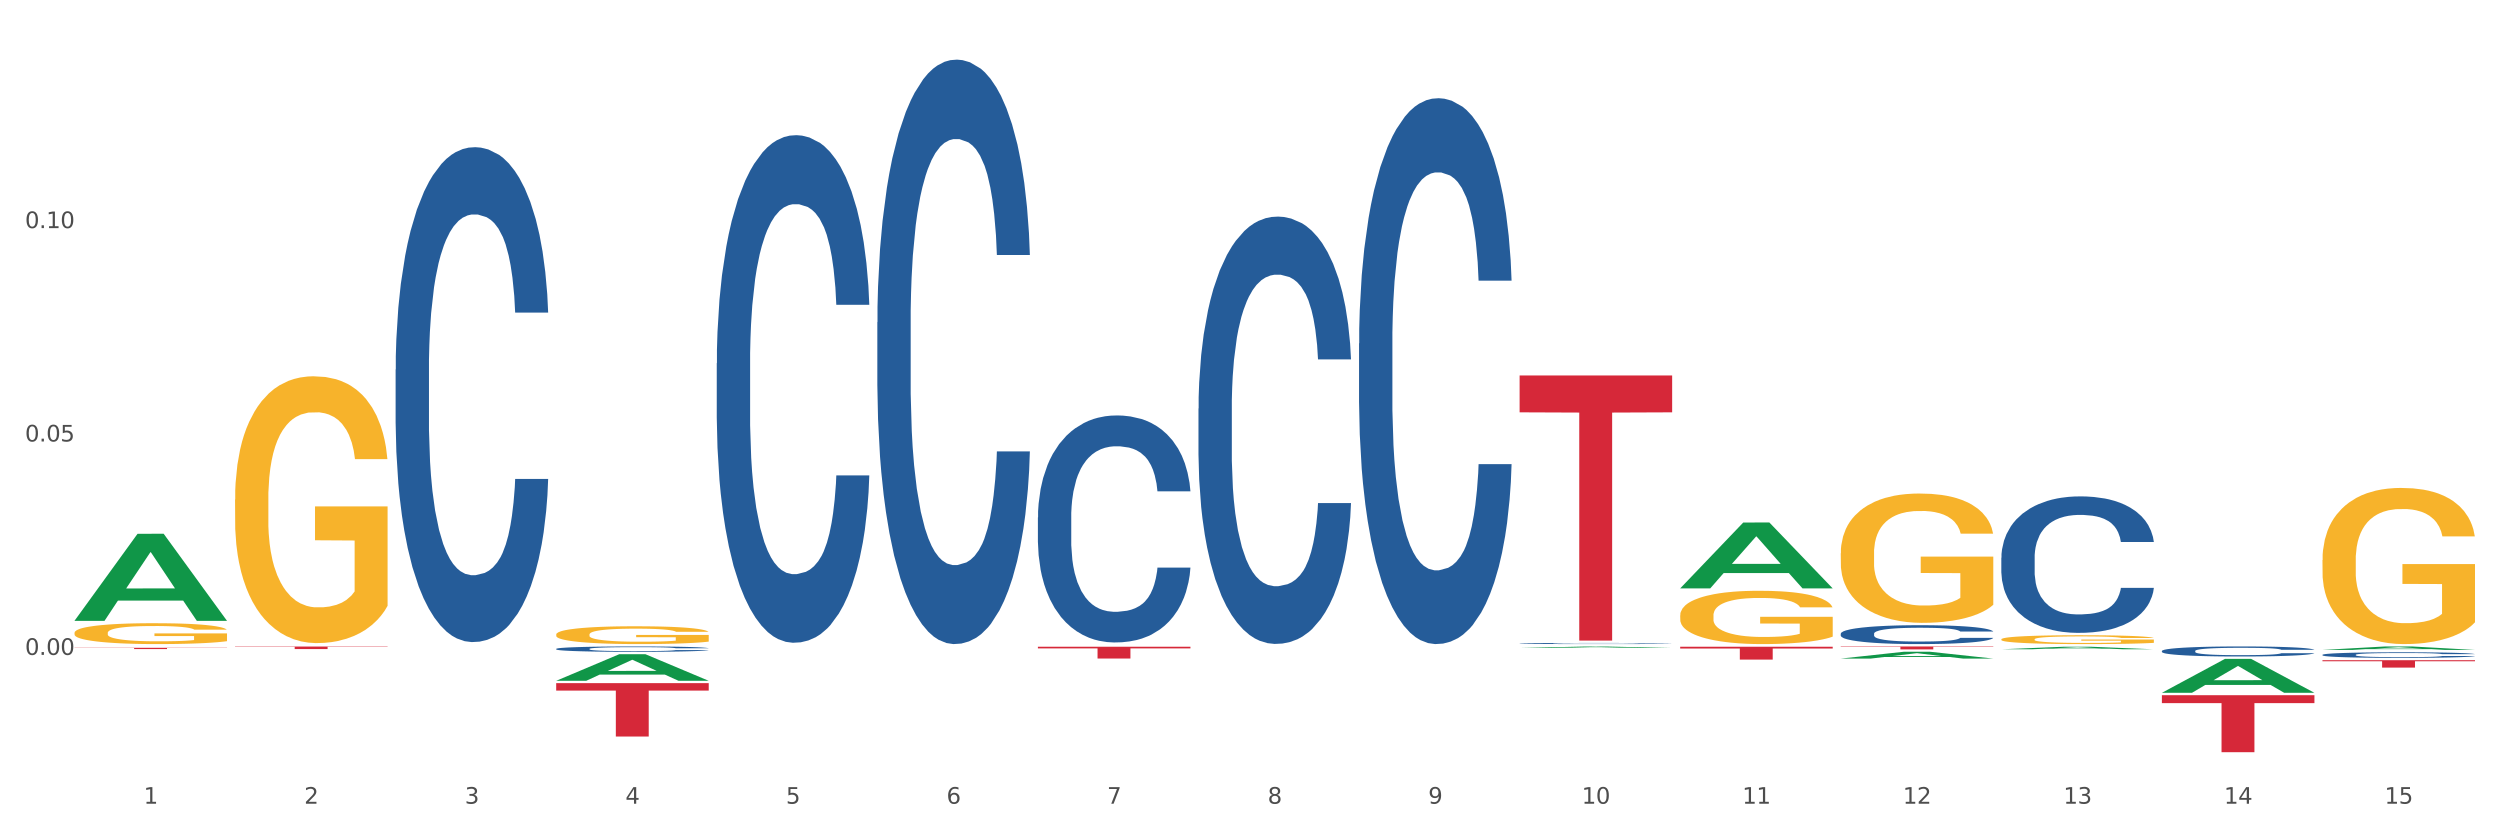 <?xml version="1.0" encoding="utf-8" standalone="no"?>
<!DOCTYPE svg PUBLIC "-//W3C//DTD SVG 1.1//EN"
  "http://www.w3.org/Graphics/SVG/1.1/DTD/svg11.dtd">
<svg xmlns:xlink="http://www.w3.org/1999/xlink" width="1080pt" height="360pt" viewBox="0 0 1080 360" xmlns="http://www.w3.org/2000/svg" version="1.1">
 <rect x="0" y="0" width="1080" height="360" fill="#333333" stroke="none"/>
 <defs>
  <style type="text/css">*{stroke-linejoin: round; stroke-linecap: butt}</style>
 </defs>
 <g id="figure_1">
  <g id="patch_1">
   <path d="M 0 360 
L 1080 360 
L 1080 0 
L 0 0 
z
" style="fill: #ffffff; stroke: #ffffff; stroke-linejoin: miter"/>
  </g>
  <g id="axes_1">
   <g id="matplotlib.axis_1">
    <g id="xtick_1">
     <g id="text_1">
      <!-- 1 -->
      <g style="fill: #4d4d4d" transform="translate(62.07 347.204) scale(0.096 -0.096)">
       <defs>
        <path id="DejaVuSans-31" d="M 794 531 
L 1825 531 
L 1825 4091 
L 703 3866 
L 703 4441 
L 1819 4666 
L 2450 4666 
L 2450 531 
L 3481 531 
L 3481 0 
L 794 0 
L 794 531 
z
" transform="scale(0.016)"/>
       </defs>
       <use xlink:href="#DejaVuSans-31"/>
      </g>
     </g>
    </g>
    <g id="xtick_2">
     <g id="text_2">
      <!-- 2 -->
      <g style="fill: #4d4d4d" transform="translate(131.436 347.204) scale(0.096 -0.096)">
       <defs>
        <path id="DejaVuSans-32" d="M 1228 531 
L 3431 531 
L 3431 0 
L 469 0 
L 469 531 
Q 828 903 1448 1529 
Q 2069 2156 2228 2338 
Q 2531 2678 2651 2914 
Q 2772 3150 2772 3378 
Q 2772 3750 2511 3984 
Q 2250 4219 1831 4219 
Q 1534 4219 1204 4116 
Q 875 4013 500 3803 
L 500 4441 
Q 881 4594 1212 4672 
Q 1544 4750 1819 4750 
Q 2544 4750 2975 4387 
Q 3406 4025 3406 3419 
Q 3406 3131 3298 2873 
Q 3191 2616 2906 2266 
Q 2828 2175 2409 1742 
Q 1991 1309 1228 531 
z
" transform="scale(0.016)"/>
       </defs>
       <use xlink:href="#DejaVuSans-32"/>
      </g>
     </g>
    </g>
    <g id="xtick_3">
     <g id="text_3">
      <!-- 3 -->
      <g style="fill: #4d4d4d" transform="translate(200.802 347.204) scale(0.096 -0.096)">
       <defs>
        <path id="DejaVuSans-33" d="M 2597 2516 
Q 3050 2419 3304 2112 
Q 3559 1806 3559 1356 
Q 3559 666 3084 287 
Q 2609 -91 1734 -91 
Q 1441 -91 1130 -33 
Q 819 25 488 141 
L 488 750 
Q 750 597 1062 519 
Q 1375 441 1716 441 
Q 2309 441 2620 675 
Q 2931 909 2931 1356 
Q 2931 1769 2642 2001 
Q 2353 2234 1838 2234 
L 1294 2234 
L 1294 2753 
L 1863 2753 
Q 2328 2753 2575 2939 
Q 2822 3125 2822 3475 
Q 2822 3834 2567 4026 
Q 2313 4219 1838 4219 
Q 1578 4219 1281 4162 
Q 984 4106 628 3988 
L 628 4550 
Q 988 4650 1302 4700 
Q 1616 4750 1894 4750 
Q 2613 4750 3031 4423 
Q 3450 4097 3450 3541 
Q 3450 3153 3228 2886 
Q 3006 2619 2597 2516 
z
" transform="scale(0.016)"/>
       </defs>
       <use xlink:href="#DejaVuSans-33"/>
      </g>
     </g>
    </g>
    <g id="xtick_4">
     <g id="text_4">
      <!-- 4 -->
      <g style="fill: #4d4d4d" transform="translate(270.169 347.204) scale(0.096 -0.096)">
       <defs>
        <path id="DejaVuSans-34" d="M 2419 4116 
L 825 1625 
L 2419 1625 
L 2419 4116 
z
M 2253 4666 
L 3047 4666 
L 3047 1625 
L 3713 1625 
L 3713 1100 
L 3047 1100 
L 3047 0 
L 2419 0 
L 2419 1100 
L 313 1100 
L 313 1709 
L 2253 4666 
z
" transform="scale(0.016)"/>
       </defs>
       <use xlink:href="#DejaVuSans-34"/>
      </g>
     </g>
    </g>
    <g id="xtick_5">
     <g id="text_5">
      <!-- 5 -->
      <g style="fill: #4d4d4d" transform="translate(339.535 347.204) scale(0.096 -0.096)">
       <defs>
        <path id="DejaVuSans-35" d="M 691 4666 
L 3169 4666 
L 3169 4134 
L 1269 4134 
L 1269 2991 
Q 1406 3038 1543 3061 
Q 1681 3084 1819 3084 
Q 2600 3084 3056 2656 
Q 3513 2228 3513 1497 
Q 3513 744 3044 326 
Q 2575 -91 1722 -91 
Q 1428 -91 1123 -41 
Q 819 9 494 109 
L 494 744 
Q 775 591 1075 516 
Q 1375 441 1709 441 
Q 2250 441 2565 725 
Q 2881 1009 2881 1497 
Q 2881 1984 2565 2268 
Q 2250 2553 1709 2553 
Q 1456 2553 1204 2497 
Q 953 2441 691 2322 
L 691 4666 
z
" transform="scale(0.016)"/>
       </defs>
       <use xlink:href="#DejaVuSans-35"/>
      </g>
     </g>
    </g>
    <g id="xtick_6">
     <g id="text_6">
      <!-- 6 -->
      <g style="fill: #4d4d4d" transform="translate(408.901 347.204) scale(0.096 -0.096)">
       <defs>
        <path id="DejaVuSans-36" d="M 2113 2584 
Q 1688 2584 1439 2293 
Q 1191 2003 1191 1497 
Q 1191 994 1439 701 
Q 1688 409 2113 409 
Q 2538 409 2786 701 
Q 3034 994 3034 1497 
Q 3034 2003 2786 2293 
Q 2538 2584 2113 2584 
z
M 3366 4563 
L 3366 3988 
Q 3128 4100 2886 4159 
Q 2644 4219 2406 4219 
Q 1781 4219 1451 3797 
Q 1122 3375 1075 2522 
Q 1259 2794 1537 2939 
Q 1816 3084 2150 3084 
Q 2853 3084 3261 2657 
Q 3669 2231 3669 1497 
Q 3669 778 3244 343 
Q 2819 -91 2113 -91 
Q 1303 -91 875 529 
Q 447 1150 447 2328 
Q 447 3434 972 4092 
Q 1497 4750 2381 4750 
Q 2619 4750 2861 4703 
Q 3103 4656 3366 4563 
z
" transform="scale(0.016)"/>
       </defs>
       <use xlink:href="#DejaVuSans-36"/>
      </g>
     </g>
    </g>
    <g id="xtick_7">
     <g id="text_7">
      <!-- 7 -->
      <g style="fill: #4d4d4d" transform="translate(478.267 347.204) scale(0.096 -0.096)">
       <defs>
        <path id="DejaVuSans-37" d="M 525 4666 
L 3525 4666 
L 3525 4397 
L 1831 0 
L 1172 0 
L 2766 4134 
L 525 4134 
L 525 4666 
z
" transform="scale(0.016)"/>
       </defs>
       <use xlink:href="#DejaVuSans-37"/>
      </g>
     </g>
    </g>
    <g id="xtick_8">
     <g id="text_8">
      <!-- 8 -->
      <g style="fill: #4d4d4d" transform="translate(547.634 347.204) scale(0.096 -0.096)">
       <defs>
        <path id="DejaVuSans-38" d="M 2034 2216 
Q 1584 2216 1326 1975 
Q 1069 1734 1069 1313 
Q 1069 891 1326 650 
Q 1584 409 2034 409 
Q 2484 409 2743 651 
Q 3003 894 3003 1313 
Q 3003 1734 2745 1975 
Q 2488 2216 2034 2216 
z
M 1403 2484 
Q 997 2584 770 2862 
Q 544 3141 544 3541 
Q 544 4100 942 4425 
Q 1341 4750 2034 4750 
Q 2731 4750 3128 4425 
Q 3525 4100 3525 3541 
Q 3525 3141 3298 2862 
Q 3072 2584 2669 2484 
Q 3125 2378 3379 2068 
Q 3634 1759 3634 1313 
Q 3634 634 3220 271 
Q 2806 -91 2034 -91 
Q 1263 -91 848 271 
Q 434 634 434 1313 
Q 434 1759 690 2068 
Q 947 2378 1403 2484 
z
M 1172 3481 
Q 1172 3119 1398 2916 
Q 1625 2713 2034 2713 
Q 2441 2713 2670 2916 
Q 2900 3119 2900 3481 
Q 2900 3844 2670 4047 
Q 2441 4250 2034 4250 
Q 1625 4250 1398 4047 
Q 1172 3844 1172 3481 
z
" transform="scale(0.016)"/>
       </defs>
       <use xlink:href="#DejaVuSans-38"/>
      </g>
     </g>
    </g>
    <g id="xtick_9">
     <g id="text_9">
      <!-- 9 -->
      <g style="fill: #4d4d4d" transform="translate(617 347.204) scale(0.096 -0.096)">
       <defs>
        <path id="DejaVuSans-39" d="M 703 97 
L 703 672 
Q 941 559 1184 500 
Q 1428 441 1663 441 
Q 2288 441 2617 861 
Q 2947 1281 2994 2138 
Q 2813 1869 2534 1725 
Q 2256 1581 1919 1581 
Q 1219 1581 811 2004 
Q 403 2428 403 3163 
Q 403 3881 828 4315 
Q 1253 4750 1959 4750 
Q 2769 4750 3195 4129 
Q 3622 3509 3622 2328 
Q 3622 1225 3098 567 
Q 2575 -91 1691 -91 
Q 1453 -91 1209 -44 
Q 966 3 703 97 
z
M 1959 2075 
Q 2384 2075 2632 2365 
Q 2881 2656 2881 3163 
Q 2881 3666 2632 3958 
Q 2384 4250 1959 4250 
Q 1534 4250 1286 3958 
Q 1038 3666 1038 3163 
Q 1038 2656 1286 2365 
Q 1534 2075 1959 2075 
z
" transform="scale(0.016)"/>
       </defs>
       <use xlink:href="#DejaVuSans-39"/>
      </g>
     </g>
    </g>
    <g id="xtick_10">
     <g id="text_10">
      <!-- 10 -->
      <g style="fill: #4d4d4d" transform="translate(683.312 347.204) scale(0.096 -0.096)">
       <defs>
        <path id="DejaVuSans-30" d="M 2034 4250 
Q 1547 4250 1301 3770 
Q 1056 3291 1056 2328 
Q 1056 1369 1301 889 
Q 1547 409 2034 409 
Q 2525 409 2770 889 
Q 3016 1369 3016 2328 
Q 3016 3291 2770 3770 
Q 2525 4250 2034 4250 
z
M 2034 4750 
Q 2819 4750 3233 4129 
Q 3647 3509 3647 2328 
Q 3647 1150 3233 529 
Q 2819 -91 2034 -91 
Q 1250 -91 836 529 
Q 422 1150 422 2328 
Q 422 3509 836 4129 
Q 1250 4750 2034 4750 
z
" transform="scale(0.016)"/>
       </defs>
       <use xlink:href="#DejaVuSans-31"/>
       <use xlink:href="#DejaVuSans-30" transform="translate(63.623 0)"/>
      </g>
     </g>
    </g>
    <g id="xtick_11">
     <g id="text_11">
      <!-- 11 -->
      <g style="fill: #4d4d4d" transform="translate(752.678 347.204) scale(0.096 -0.096)">
       <use xlink:href="#DejaVuSans-31"/>
       <use xlink:href="#DejaVuSans-31" transform="translate(63.623 0)"/>
      </g>
     </g>
    </g>
    <g id="xtick_12">
     <g id="text_12">
      <!-- 12 -->
      <g style="fill: #4d4d4d" transform="translate(822.044 347.204) scale(0.096 -0.096)">
       <use xlink:href="#DejaVuSans-31"/>
       <use xlink:href="#DejaVuSans-32" transform="translate(63.623 0)"/>
      </g>
     </g>
    </g>
    <g id="xtick_13">
     <g id="text_13">
      <!-- 13 -->
      <g style="fill: #4d4d4d" transform="translate(891.411 347.204) scale(0.096 -0.096)">
       <use xlink:href="#DejaVuSans-31"/>
       <use xlink:href="#DejaVuSans-33" transform="translate(63.623 0)"/>
      </g>
     </g>
    </g>
    <g id="xtick_14">
     <g id="text_14">
      <!-- 14 -->
      <g style="fill: #4d4d4d" transform="translate(960.777 347.204) scale(0.096 -0.096)">
       <use xlink:href="#DejaVuSans-31"/>
       <use xlink:href="#DejaVuSans-34" transform="translate(63.623 0)"/>
      </g>
     </g>
    </g>
    <g id="xtick_15">
     <g id="text_15">
      <!-- 15 -->
      <g style="fill: #4d4d4d" transform="translate(1030.143 347.204) scale(0.096 -0.096)">
       <use xlink:href="#DejaVuSans-31"/>
       <use xlink:href="#DejaVuSans-35" transform="translate(63.623 0)"/>
      </g>
     </g>
    </g>
    <g id="xtick_16"/>
    <g id="xtick_17"/>
    <g id="xtick_18"/>
    <g id="xtick_19"/>
    <g id="xtick_20"/>
    <g id="xtick_21"/>
    <g id="xtick_22"/>
    <g id="xtick_23"/>
    <g id="xtick_24"/>
    <g id="xtick_25"/>
    <g id="xtick_26"/>
    <g id="xtick_27"/>
    <g id="xtick_28"/>
    <g id="xtick_29"/>
   </g>
   <g id="matplotlib.axis_2">
    <g id="ytick_1">
     <g id="text_16">
      <!-- 0.00 -->
      <g style="fill: #4d4d4d" transform="translate(10.8 282.909) scale(0.096 -0.096)">
       <defs>
        <path id="DejaVuSans-2e" d="M 684 794 
L 1344 794 
L 1344 0 
L 684 0 
L 684 794 
z
" transform="scale(0.016)"/>
       </defs>
       <use xlink:href="#DejaVuSans-30"/>
       <use xlink:href="#DejaVuSans-2e" transform="translate(63.623 0)"/>
       <use xlink:href="#DejaVuSans-30" transform="translate(95.41 0)"/>
       <use xlink:href="#DejaVuSans-30" transform="translate(159.033 0)"/>
      </g>
     </g>
    </g>
    <g id="ytick_2">
     <g id="text_17">
      <!-- 0.05 -->
      <g style="fill: #4d4d4d" transform="translate(10.8 190.725) scale(0.096 -0.096)">
       <use xlink:href="#DejaVuSans-30"/>
       <use xlink:href="#DejaVuSans-2e" transform="translate(63.623 0)"/>
       <use xlink:href="#DejaVuSans-30" transform="translate(95.41 0)"/>
       <use xlink:href="#DejaVuSans-35" transform="translate(159.033 0)"/>
      </g>
     </g>
    </g>
    <g id="ytick_3">
     <g id="text_18">
      <!-- 0.10 -->
      <g style="fill: #4d4d4d" transform="translate(10.8 98.541) scale(0.096 -0.096)">
       <use xlink:href="#DejaVuSans-30"/>
       <use xlink:href="#DejaVuSans-2e" transform="translate(63.623 0)"/>
       <use xlink:href="#DejaVuSans-31" transform="translate(95.41 0)"/>
       <use xlink:href="#DejaVuSans-30" transform="translate(159.033 0)"/>
      </g>
     </g>
    </g>
    <g id="ytick_4"/>
    <g id="ytick_5"/>
    <g id="ytick_6"/>
    <g id="ytick_7"/>
   </g>
   <g id="PolyCollection_1">
    <path d="M 32.175 268.14 
L 32.243 268.105 
L 59.417 230.606 
L 70.695 230.571 
L 98.073 268.211 
L 85.029 268.211 
L 79.119 259.446 
L 51.061 259.446 
L 50.857 259.587 
L 45.151 268.211 
L 32.175 268.211 
L 32.175 268.14 
L 54.594 254.215 
L 75.586 254.18 
L 65.192 238.594 
L 65.056 238.523 
L 64.92 238.629 
L 54.526 254.18 
L 54.594 254.215 
L 32.175 268.14 
z
" clip-path="url(#p4f7248f557)" style="fill: #109648"/>
    <path d="M 795.203 279.262 
L 861.101 279.262 
L 861.101 279.44 
L 835.179 279.441 
L 835.179 280.539 
L 820.969 280.539 
L 820.969 279.441 
L 795.203 279.44 
L 795.203 279.263 
L 795.203 279.262 
z
" clip-path="url(#p4f7248f557)" style="fill: #d62839"/>
    <path d="M 725.837 279.384 
L 791.735 279.384 
L 791.735 280.156 
L 765.813 280.161 
L 765.813 284.937 
L 751.603 284.937 
L 751.603 280.161 
L 725.837 280.156 
L 725.837 279.389 
L 725.837 279.384 
z
" clip-path="url(#p4f7248f557)" style="fill: #d62839"/>
    <path d="M 656.471 162.208 
L 722.369 162.208 
L 722.369 178.125 
L 696.447 178.232 
L 696.447 276.742 
L 682.237 276.742 
L 682.237 178.232 
L 656.471 178.125 
L 656.471 162.316 
L 656.471 162.208 
z
" clip-path="url(#p4f7248f557)" style="fill: #d62839"/>
    <path d="M 448.372 279.39 
L 514.27 279.39 
L 514.27 280.098 
L 488.348 280.103 
L 488.348 284.482 
L 474.138 284.482 
L 474.138 280.103 
L 448.372 280.098 
L 448.372 279.395 
L 448.372 279.39 
z
" clip-path="url(#p4f7248f557)" style="fill: #d62839"/>
    <path d="M 240.274 295.125 
L 306.172 295.125 
L 306.172 298.329 
L 280.25 298.351 
L 280.25 318.181 
L 266.039 318.181 
L 266.039 298.351 
L 240.274 298.329 
L 240.274 295.147 
L 240.274 295.125 
z
" clip-path="url(#p4f7248f557)" style="fill: #d62839"/>
    <path d="M 101.541 279.298 
L 167.439 279.298 
L 167.439 279.452 
L 141.517 279.453 
L 141.517 280.406 
L 127.307 280.406 
L 127.307 279.453 
L 101.541 279.452 
L 101.541 279.299 
L 101.541 279.298 
z
" clip-path="url(#p4f7248f557)" style="fill: #d62839"/>
    <path d="M 32.175 279.85 
L 98.073 279.85 
L 98.073 279.927 
L 72.151 279.927 
L 72.151 280.403 
L 57.941 280.403 
L 57.941 279.927 
L 32.175 279.927 
L 32.175 279.85 
L 32.175 279.85 
z
" clip-path="url(#p4f7248f557)" style="fill: #d62839"/>
    <path d="M 170.907 159.645 
L 170.985 159.45 
L 170.985 153.983 
L 171.219 146.563 
L 172.076 132.895 
L 173.166 122.547 
L 175.036 110.441 
L 176.048 105.365 
L 177.373 99.702 
L 180.099 90.525 
L 183.215 82.715 
L 185.396 78.419 
L 187.031 75.686 
L 190.692 70.804 
L 192.796 68.657 
L 194.977 66.899 
L 196.846 65.728 
L 199.962 64.361 
L 202.454 63.775 
L 205.336 63.58 
L 207.751 63.775 
L 210.945 64.556 
L 215.618 66.899 
L 217.41 68.266 
L 219.825 70.609 
L 222.317 73.733 
L 224.342 76.857 
L 226.679 81.348 
L 229.094 87.206 
L 231.431 94.626 
L 233.066 101.459 
L 234.391 108.684 
L 235.559 117.47 
L 236.416 127.038 
L 236.805 135.043 
L 222.551 135.043 
L 222.161 127.819 
L 221.382 120.009 
L 220.604 114.737 
L 219.747 110.441 
L 218.422 105.56 
L 217.254 102.436 
L 215.307 98.726 
L 213.515 96.383 
L 212.035 95.016 
L 210.244 93.844 
L 206.427 92.673 
L 203.701 92.673 
L 201.987 93.063 
L 199.884 94.04 
L 198.092 95.407 
L 195.989 97.75 
L 194.353 100.288 
L 192.718 103.607 
L 191.783 105.95 
L 190.381 110.246 
L 189.446 113.76 
L 188.2 119.813 
L 187.499 124.109 
L 186.252 135.239 
L 185.707 143.439 
L 185.474 149.102 
L 185.318 155.35 
L 185.318 185.81 
L 185.785 199.477 
L 186.175 205.335 
L 186.798 211.974 
L 187.966 220.565 
L 189.68 228.961 
L 191.471 235.014 
L 192.951 238.724 
L 194.353 241.457 
L 195.755 243.605 
L 197.469 245.558 
L 198.871 246.729 
L 200.974 247.901 
L 203.467 248.486 
L 205.414 248.486 
L 209.387 247.51 
L 211.178 246.534 
L 212.892 245.167 
L 214.761 243.019 
L 216.241 240.676 
L 217.098 238.919 
L 218.5 235.209 
L 219.591 231.304 
L 220.526 226.813 
L 221.149 222.908 
L 221.85 217.05 
L 222.395 210.412 
L 222.551 206.897 
L 236.805 206.897 
L 236.494 213.926 
L 235.949 220.76 
L 234.858 229.937 
L 234.001 235.209 
L 232.677 241.652 
L 231.275 247.12 
L 229.328 253.172 
L 227.536 257.663 
L 225.667 261.568 
L 223.641 265.083 
L 219.98 269.964 
L 218.656 271.331 
L 215.852 273.674 
L 213.671 275.041 
L 210.477 276.408 
L 207.206 277.189 
L 203.779 277.384 
L 200.741 276.994 
L 197.391 275.822 
L 195.288 274.65 
L 192.951 272.893 
L 190.225 270.16 
L 187.655 266.84 
L 185.24 262.935 
L 182.981 258.444 
L 180.878 253.368 
L 178.152 244.972 
L 176.126 236.771 
L 174.646 229.156 
L 173.634 222.713 
L 172.621 214.512 
L 172.076 208.85 
L 171.219 195.182 
L 170.907 182.49 
L 170.907 159.645 
z
" clip-path="url(#p4f7248f557)" style="fill: #255c99"/>
    <path d="M 240.274 280.308 
L 240.352 280.306 
L 240.352 280.247 
L 240.585 280.166 
L 241.442 280.017 
L 242.533 279.904 
L 244.402 279.772 
L 245.415 279.717 
L 246.739 279.656 
L 249.465 279.556 
L 252.581 279.471 
L 254.762 279.424 
L 256.398 279.394 
L 260.059 279.341 
L 262.162 279.317 
L 264.343 279.298 
L 266.212 279.286 
L 269.328 279.271 
L 271.821 279.264 
L 274.703 279.262 
L 277.117 279.264 
L 280.311 279.273 
L 284.985 279.298 
L 286.776 279.313 
L 289.191 279.339 
L 291.683 279.373 
L 293.709 279.407 
L 296.045 279.456 
L 298.46 279.519 
L 300.797 279.6 
L 302.433 279.675 
L 303.757 279.753 
L 304.925 279.849 
L 305.782 279.953 
L 306.172 280.04 
L 291.917 280.04 
L 291.528 279.962 
L 290.749 279.877 
L 289.97 279.819 
L 289.113 279.772 
L 287.789 279.719 
L 286.62 279.685 
L 284.673 279.645 
L 282.881 279.619 
L 281.401 279.604 
L 279.61 279.592 
L 275.793 279.579 
L 273.067 279.579 
L 271.353 279.583 
L 269.25 279.594 
L 267.458 279.609 
L 265.355 279.634 
L 263.72 279.662 
L 262.084 279.698 
L 261.149 279.724 
L 259.747 279.77 
L 258.812 279.809 
L 257.566 279.875 
L 256.865 279.921 
L 255.619 280.043 
L 255.073 280.132 
L 254.84 280.194 
L 254.684 280.262 
L 254.684 280.593 
L 255.151 280.742 
L 255.541 280.806 
L 256.164 280.878 
L 257.332 280.972 
L 259.046 281.063 
L 260.838 281.129 
L 262.318 281.17 
L 263.72 281.199 
L 265.122 281.223 
L 266.835 281.244 
L 268.237 281.257 
L 270.341 281.269 
L 272.833 281.276 
L 274.78 281.276 
L 278.753 281.265 
L 280.545 281.255 
L 282.258 281.24 
L 284.128 281.216 
L 285.608 281.191 
L 286.465 281.172 
L 287.867 281.131 
L 288.957 281.089 
L 289.892 281.04 
L 290.515 280.997 
L 291.216 280.934 
L 291.761 280.861 
L 291.917 280.823 
L 306.172 280.823 
L 305.86 280.899 
L 305.315 280.974 
L 304.224 281.074 
L 303.367 281.131 
L 302.043 281.201 
L 300.641 281.261 
L 298.694 281.327 
L 296.902 281.376 
L 295.033 281.418 
L 293.008 281.457 
L 289.347 281.51 
L 288.022 281.525 
L 285.218 281.55 
L 283.037 281.565 
L 279.844 281.58 
L 276.572 281.588 
L 273.145 281.591 
L 270.107 281.586 
L 266.757 281.574 
L 264.654 281.561 
L 262.318 281.542 
L 259.591 281.512 
L 257.021 281.476 
L 254.606 281.433 
L 252.347 281.384 
L 250.244 281.329 
L 247.518 281.238 
L 245.493 281.148 
L 244.013 281.065 
L 243 280.995 
L 241.987 280.906 
L 241.442 280.844 
L 240.585 280.695 
L 240.274 280.557 
L 240.274 280.308 
z
" clip-path="url(#p4f7248f557)" style="fill: #255c99"/>
    <path d="M 309.64 156.919 
L 309.718 156.719 
L 309.718 151.112 
L 309.951 143.502 
L 310.808 129.484 
L 311.899 118.87 
L 313.768 106.454 
L 314.781 101.247 
L 316.105 95.44 
L 318.831 86.027 
L 321.947 78.017 
L 324.128 73.611 
L 325.764 70.808 
L 329.425 65.801 
L 331.528 63.598 
L 333.709 61.796 
L 335.578 60.594 
L 338.694 59.192 
L 341.187 58.592 
L 344.069 58.391 
L 346.484 58.592 
L 349.677 59.393 
L 354.351 61.796 
L 356.142 63.198 
L 358.557 65.601 
L 361.05 68.805 
L 363.075 72.009 
L 365.412 76.615 
L 367.826 82.623 
L 370.163 90.233 
L 371.799 97.242 
L 373.123 104.651 
L 374.291 113.663 
L 375.148 123.476 
L 375.538 131.687 
L 361.283 131.687 
L 360.894 124.277 
L 360.115 116.267 
L 359.336 110.86 
L 358.479 106.454 
L 357.155 101.447 
L 355.987 98.243 
L 354.039 94.438 
L 352.248 92.035 
L 350.768 90.633 
L 348.976 89.432 
L 345.159 88.23 
L 342.433 88.23 
L 340.719 88.631 
L 338.616 89.632 
L 336.825 91.034 
L 334.722 93.437 
L 333.086 96.04 
L 331.45 99.445 
L 330.515 101.848 
L 329.113 106.254 
L 328.179 109.858 
L 326.932 116.066 
L 326.231 120.472 
L 324.985 131.887 
L 324.44 140.298 
L 324.206 146.105 
L 324.05 152.514 
L 324.05 183.754 
L 324.518 197.772 
L 324.907 203.78 
L 325.53 210.589 
L 326.699 219.401 
L 328.412 228.012 
L 330.204 234.22 
L 331.684 238.025 
L 333.086 240.828 
L 334.488 243.031 
L 336.202 245.034 
L 337.604 246.235 
L 339.707 247.437 
L 342.199 248.038 
L 344.147 248.038 
L 348.119 247.036 
L 349.911 246.035 
L 351.624 244.633 
L 353.494 242.43 
L 354.974 240.027 
L 355.831 238.225 
L 357.233 234.42 
L 358.323 230.415 
L 359.258 225.809 
L 359.881 221.804 
L 360.582 215.796 
L 361.127 208.987 
L 361.283 205.382 
L 375.538 205.382 
L 375.226 212.592 
L 374.681 219.601 
L 373.59 229.013 
L 372.734 234.42 
L 371.409 241.029 
L 370.007 246.636 
L 368.06 252.844 
L 366.268 257.45 
L 364.399 261.455 
L 362.374 265.06 
L 358.713 270.066 
L 357.389 271.468 
L 354.584 273.871 
L 352.403 275.273 
L 349.21 276.675 
L 345.938 277.476 
L 342.511 277.676 
L 339.473 277.276 
L 336.124 276.074 
L 334.021 274.873 
L 331.684 273.07 
L 328.957 270.267 
L 326.387 266.862 
L 323.972 262.857 
L 321.713 258.251 
L 319.61 253.044 
L 316.884 244.433 
L 314.859 236.022 
L 313.379 228.212 
L 312.366 221.603 
L 311.354 213.192 
L 310.808 207.385 
L 309.951 193.367 
L 309.64 180.35 
L 309.64 156.919 
z
" clip-path="url(#p4f7248f557)" style="fill: #255c99"/>
    <path d="M 379.006 139.206 
L 379.084 138.976 
L 379.084 132.52 
L 379.318 123.757 
L 380.175 107.617 
L 381.265 95.396 
L 383.134 81.099 
L 384.147 75.104 
L 385.471 68.417 
L 388.198 57.58 
L 391.313 48.357 
L 393.494 43.284 
L 395.13 40.056 
L 398.791 34.291 
L 400.894 31.755 
L 403.075 29.679 
L 404.945 28.296 
L 408.06 26.682 
L 410.553 25.99 
L 413.435 25.759 
L 415.85 25.99 
L 419.043 26.912 
L 423.717 29.679 
L 425.509 31.293 
L 427.923 34.06 
L 430.416 37.75 
L 432.441 41.439 
L 434.778 46.743 
L 437.193 53.66 
L 439.529 62.422 
L 441.165 70.493 
L 442.489 79.024 
L 443.658 89.4 
L 444.515 100.699 
L 444.904 110.153 
L 430.65 110.153 
L 430.26 101.621 
L 429.481 92.398 
L 428.702 86.172 
L 427.845 81.099 
L 426.521 75.335 
L 425.353 71.646 
L 423.405 67.264 
L 421.614 64.497 
L 420.134 62.883 
L 418.342 61.5 
L 414.526 60.116 
L 411.799 60.116 
L 410.086 60.578 
L 407.982 61.73 
L 406.191 63.345 
L 404.088 66.112 
L 402.452 69.109 
L 400.816 73.029 
L 399.882 75.796 
L 398.479 80.869 
L 397.545 85.019 
L 396.298 92.167 
L 395.597 97.24 
L 394.351 110.384 
L 393.806 120.068 
L 393.572 126.755 
L 393.416 134.134 
L 393.416 170.105 
L 393.884 186.245 
L 394.273 193.163 
L 394.896 201.003 
L 396.065 211.148 
L 397.778 221.063 
L 399.57 228.212 
L 401.05 232.593 
L 402.452 235.821 
L 403.854 238.357 
L 405.568 240.663 
L 406.97 242.047 
L 409.073 243.43 
L 411.566 244.122 
L 413.513 244.122 
L 417.485 242.969 
L 419.277 241.816 
L 420.991 240.202 
L 422.86 237.665 
L 424.34 234.898 
L 425.197 232.823 
L 426.599 228.442 
L 427.69 223.83 
L 428.624 218.527 
L 429.247 213.915 
L 429.948 206.998 
L 430.494 199.158 
L 430.65 195.008 
L 444.904 195.008 
L 444.592 203.309 
L 444.047 211.379 
L 442.957 222.216 
L 442.1 228.442 
L 440.776 236.051 
L 439.374 242.508 
L 437.426 249.656 
L 435.635 254.959 
L 433.765 259.571 
L 431.74 263.721 
L 428.079 269.486 
L 426.755 271.1 
L 423.951 273.867 
L 421.77 275.481 
L 418.576 277.095 
L 415.304 278.018 
L 411.877 278.248 
L 408.839 277.787 
L 405.49 276.403 
L 403.387 275.02 
L 401.05 272.945 
L 398.324 269.717 
L 395.753 265.797 
L 393.339 261.185 
L 391.08 255.882 
L 388.976 249.886 
L 386.25 239.971 
L 384.225 230.287 
L 382.745 221.294 
L 381.732 213.685 
L 380.72 204 
L 380.175 197.313 
L 379.318 181.173 
L 379.006 166.185 
L 379.006 139.206 
z
" clip-path="url(#p4f7248f557)" style="fill: #255c99"/>
    <path d="M 448.372 223.536 
L 448.45 223.447 
L 448.45 220.939 
L 448.684 217.535 
L 449.541 211.265 
L 450.631 206.518 
L 452.501 200.965 
L 453.513 198.636 
L 454.837 196.039 
L 457.564 191.829 
L 460.679 188.246 
L 462.861 186.276 
L 464.496 185.022 
L 468.157 182.782 
L 470.26 181.797 
L 472.441 180.991 
L 474.311 180.454 
L 477.427 179.827 
L 479.919 179.558 
L 482.801 179.468 
L 485.216 179.558 
L 488.41 179.916 
L 493.083 180.991 
L 494.875 181.618 
L 497.289 182.693 
L 499.782 184.126 
L 501.807 185.559 
L 504.144 187.619 
L 506.559 190.306 
L 508.896 193.71 
L 510.531 196.845 
L 511.856 200.159 
L 513.024 204.189 
L 513.881 208.578 
L 514.27 212.251 
L 500.016 212.251 
L 499.626 208.936 
L 498.847 205.354 
L 498.068 202.935 
L 497.212 200.965 
L 495.887 198.726 
L 494.719 197.293 
L 492.772 195.591 
L 490.98 194.516 
L 489.5 193.889 
L 487.709 193.352 
L 483.892 192.814 
L 481.165 192.814 
L 479.452 192.993 
L 477.349 193.441 
L 475.557 194.068 
L 473.454 195.143 
L 471.818 196.307 
L 470.183 197.83 
L 469.248 198.905 
L 467.846 200.875 
L 466.911 202.488 
L 465.665 205.264 
L 464.964 207.235 
L 463.717 212.34 
L 463.172 216.102 
L 462.938 218.699 
L 462.783 221.566 
L 462.783 235.538 
L 463.25 241.808 
L 463.639 244.495 
L 464.263 247.541 
L 465.431 251.482 
L 467.145 255.333 
L 468.936 258.11 
L 470.416 259.811 
L 471.818 261.065 
L 473.22 262.051 
L 474.934 262.946 
L 476.336 263.484 
L 478.439 264.021 
L 480.932 264.29 
L 482.879 264.29 
L 486.852 263.842 
L 488.643 263.394 
L 490.357 262.767 
L 492.226 261.782 
L 493.706 260.707 
L 494.563 259.901 
L 495.965 258.199 
L 497.056 256.408 
L 497.99 254.348 
L 498.614 252.556 
L 499.315 249.869 
L 499.86 246.824 
L 500.016 245.212 
L 514.27 245.212 
L 513.959 248.436 
L 513.413 251.571 
L 512.323 255.781 
L 511.466 258.199 
L 510.142 261.155 
L 508.74 263.663 
L 506.792 266.44 
L 505.001 268.5 
L 503.131 270.291 
L 501.106 271.903 
L 497.445 274.142 
L 496.121 274.769 
L 493.317 275.844 
L 491.136 276.471 
L 487.942 277.098 
L 484.671 277.456 
L 481.243 277.546 
L 478.206 277.367 
L 474.856 276.83 
L 472.753 276.292 
L 470.416 275.486 
L 467.69 274.232 
L 465.119 272.709 
L 462.705 270.918 
L 460.446 268.858 
L 458.343 266.529 
L 455.616 262.678 
L 453.591 258.916 
L 452.111 255.423 
L 451.099 252.467 
L 450.086 248.705 
L 449.541 246.107 
L 448.684 239.838 
L 448.372 234.016 
L 448.372 223.536 
z
" clip-path="url(#p4f7248f557)" style="fill: #255c99"/>
    <path d="M 517.739 176.516 
L 517.816 176.347 
L 517.816 171.626 
L 518.05 165.22 
L 518.907 153.418 
L 519.997 144.482 
L 521.867 134.029 
L 522.88 129.646 
L 524.204 124.756 
L 526.93 116.832 
L 530.046 110.088 
L 532.227 106.379 
L 533.863 104.019 
L 537.523 99.804 
L 539.627 97.949 
L 541.808 96.432 
L 543.677 95.42 
L 546.793 94.24 
L 549.285 93.734 
L 552.167 93.566 
L 554.582 93.734 
L 557.776 94.409 
L 562.449 96.432 
L 564.241 97.612 
L 566.656 99.635 
L 569.148 102.333 
L 571.173 105.03 
L 573.51 108.908 
L 575.925 113.966 
L 578.262 120.373 
L 579.898 126.274 
L 581.222 132.512 
L 582.39 140.099 
L 583.247 148.36 
L 583.636 155.272 
L 569.382 155.272 
L 568.992 149.034 
L 568.214 142.29 
L 567.435 137.738 
L 566.578 134.029 
L 565.254 129.814 
L 564.085 127.117 
L 562.138 123.913 
L 560.346 121.89 
L 558.866 120.71 
L 557.075 119.698 
L 553.258 118.687 
L 550.532 118.687 
L 548.818 119.024 
L 546.715 119.867 
L 544.923 121.047 
L 542.82 123.07 
L 541.184 125.262 
L 539.549 128.128 
L 538.614 130.151 
L 537.212 133.861 
L 536.277 136.895 
L 535.031 142.122 
L 534.33 145.831 
L 533.084 155.441 
L 532.538 162.522 
L 532.305 167.411 
L 532.149 172.807 
L 532.149 199.108 
L 532.616 210.91 
L 533.006 215.967 
L 533.629 221.7 
L 534.797 229.118 
L 536.511 236.368 
L 538.302 241.594 
L 539.782 244.798 
L 541.184 247.158 
L 542.587 249.013 
L 544.3 250.699 
L 545.702 251.71 
L 547.805 252.722 
L 550.298 253.227 
L 552.245 253.227 
L 556.218 252.384 
L 558.009 251.542 
L 559.723 250.361 
L 561.593 248.507 
L 563.073 246.484 
L 563.929 244.966 
L 565.331 241.763 
L 566.422 238.391 
L 567.357 234.513 
L 567.98 231.141 
L 568.681 226.083 
L 569.226 220.351 
L 569.382 217.316 
L 583.636 217.316 
L 583.325 223.386 
L 582.78 229.287 
L 581.689 237.211 
L 580.832 241.763 
L 579.508 247.327 
L 578.106 252.047 
L 576.159 257.274 
L 574.367 261.152 
L 572.498 264.524 
L 570.472 267.558 
L 566.811 271.773 
L 565.487 272.953 
L 562.683 274.977 
L 560.502 276.157 
L 557.308 277.337 
L 554.037 278.011 
L 550.61 278.18 
L 547.572 277.843 
L 544.222 276.831 
L 542.119 275.82 
L 539.782 274.302 
L 537.056 271.942 
L 534.486 269.076 
L 532.071 265.704 
L 529.812 261.826 
L 527.709 257.442 
L 524.983 250.193 
L 522.957 243.112 
L 521.477 236.536 
L 520.465 230.973 
L 519.452 223.892 
L 518.907 219.002 
L 518.05 207.2 
L 517.739 196.242 
L 517.739 176.516 
z
" clip-path="url(#p4f7248f557)" style="fill: #255c99"/>
    <path d="M 587.105 148.384 
L 587.183 148.168 
L 587.183 142.138 
L 587.416 133.954 
L 588.273 118.879 
L 589.364 107.465 
L 591.233 94.112 
L 592.246 88.513 
L 593.57 82.267 
L 596.296 72.145 
L 599.412 63.53 
L 601.593 58.792 
L 603.229 55.777 
L 606.89 50.393 
L 608.993 48.024 
L 611.174 46.086 
L 613.043 44.794 
L 616.159 43.286 
L 618.652 42.64 
L 621.534 42.425 
L 623.948 42.64 
L 627.142 43.502 
L 631.816 46.086 
L 633.607 47.594 
L 636.022 50.178 
L 638.514 53.624 
L 640.54 57.07 
L 642.877 62.023 
L 645.291 68.484 
L 647.628 76.668 
L 649.264 84.205 
L 650.588 92.174 
L 651.756 101.865 
L 652.613 112.418 
L 653.003 121.248 
L 638.748 121.248 
L 638.359 113.279 
L 637.58 104.665 
L 636.801 98.85 
L 635.944 94.112 
L 634.62 88.728 
L 633.451 85.282 
L 631.504 81.19 
L 629.713 78.606 
L 628.233 77.098 
L 626.441 75.806 
L 622.624 74.514 
L 619.898 74.514 
L 618.184 74.945 
L 616.081 76.022 
L 614.29 77.529 
L 612.186 80.113 
L 610.551 82.913 
L 608.915 86.574 
L 607.98 89.159 
L 606.578 93.897 
L 605.643 97.773 
L 604.397 104.45 
L 603.696 109.188 
L 602.45 121.463 
L 601.905 130.509 
L 601.671 136.754 
L 601.515 143.646 
L 601.515 177.243 
L 601.982 192.318 
L 602.372 198.779 
L 602.995 206.101 
L 604.163 215.577 
L 605.877 224.838 
L 607.669 231.514 
L 609.149 235.606 
L 610.551 238.621 
L 611.953 240.99 
L 613.666 243.144 
L 615.069 244.436 
L 617.172 245.728 
L 619.664 246.374 
L 621.612 246.374 
L 625.584 245.297 
L 627.376 244.221 
L 629.089 242.713 
L 630.959 240.344 
L 632.439 237.76 
L 633.296 235.821 
L 634.698 231.73 
L 635.788 227.422 
L 636.723 222.469 
L 637.346 218.162 
L 638.047 211.701 
L 638.592 204.378 
L 638.748 200.502 
L 653.003 200.502 
L 652.691 208.255 
L 652.146 215.793 
L 651.055 225.915 
L 650.199 231.73 
L 648.874 238.837 
L 647.472 244.867 
L 645.525 251.543 
L 643.733 256.496 
L 641.864 260.804 
L 639.839 264.68 
L 636.178 270.064 
L 634.853 271.572 
L 632.049 274.156 
L 629.868 275.664 
L 626.675 277.171 
L 623.403 278.033 
L 619.976 278.248 
L 616.938 277.817 
L 613.589 276.525 
L 611.485 275.233 
L 609.149 273.295 
L 606.422 270.28 
L 603.852 266.618 
L 601.437 262.311 
L 599.178 257.358 
L 597.075 251.758 
L 594.349 242.498 
L 592.324 233.452 
L 590.844 225.053 
L 589.831 217.946 
L 588.818 208.901 
L 588.273 202.655 
L 587.416 187.58 
L 587.105 173.581 
L 587.105 148.384 
z
" clip-path="url(#p4f7248f557)" style="fill: #255c99"/>
    <path d="M 656.471 277.977 
L 656.549 277.977 
L 656.549 277.964 
L 656.783 277.947 
L 657.639 277.916 
L 658.73 277.892 
L 660.599 277.864 
L 661.612 277.852 
L 662.936 277.839 
L 665.662 277.818 
L 668.778 277.8 
L 670.959 277.79 
L 672.595 277.784 
L 676.256 277.773 
L 678.359 277.768 
L 680.54 277.764 
L 682.41 277.761 
L 685.525 277.758 
L 688.018 277.757 
L 690.9 277.756 
L 693.315 277.757 
L 696.508 277.758 
L 701.182 277.764 
L 702.973 277.767 
L 705.388 277.772 
L 707.881 277.779 
L 709.906 277.787 
L 712.243 277.797 
L 714.657 277.81 
L 716.994 277.828 
L 718.63 277.843 
L 719.954 277.86 
L 721.123 277.88 
L 721.979 277.902 
L 722.369 277.921 
L 708.114 277.921 
L 707.725 277.904 
L 706.946 277.886 
L 706.167 277.874 
L 705.31 277.864 
L 703.986 277.853 
L 702.818 277.846 
L 700.87 277.837 
L 699.079 277.832 
L 697.599 277.828 
L 695.807 277.826 
L 691.99 277.823 
L 689.264 277.823 
L 687.55 277.824 
L 685.447 277.826 
L 683.656 277.829 
L 681.553 277.835 
L 679.917 277.841 
L 678.281 277.848 
L 677.346 277.854 
L 675.944 277.863 
L 675.01 277.872 
L 673.763 277.886 
L 673.062 277.895 
L 671.816 277.921 
L 671.271 277.94 
L 671.037 277.953 
L 670.881 277.967 
L 670.881 278.037 
L 671.349 278.069 
L 671.738 278.082 
L 672.361 278.098 
L 673.53 278.117 
L 675.243 278.137 
L 677.035 278.151 
L 678.515 278.159 
L 679.917 278.165 
L 681.319 278.17 
L 683.033 278.175 
L 684.435 278.178 
L 686.538 278.18 
L 689.03 278.182 
L 690.978 278.182 
L 694.95 278.179 
L 696.742 278.177 
L 698.456 278.174 
L 700.325 278.169 
L 701.805 278.164 
L 702.662 278.16 
L 704.064 278.151 
L 705.154 278.142 
L 706.089 278.132 
L 706.712 278.123 
L 707.413 278.109 
L 707.959 278.094 
L 708.114 278.086 
L 722.369 278.086 
L 722.057 278.102 
L 721.512 278.118 
L 720.422 278.139 
L 719.565 278.151 
L 718.241 278.166 
L 716.838 278.178 
L 714.891 278.192 
L 713.1 278.203 
L 711.23 278.212 
L 709.205 278.22 
L 705.544 278.231 
L 704.22 278.234 
L 701.416 278.24 
L 699.235 278.243 
L 696.041 278.246 
L 692.769 278.248 
L 689.342 278.248 
L 686.304 278.247 
L 682.955 278.245 
L 680.852 278.242 
L 678.515 278.238 
L 675.789 278.232 
L 673.218 278.224 
L 670.803 278.215 
L 668.544 278.205 
L 666.441 278.193 
L 663.715 278.174 
L 661.69 278.155 
L 660.21 278.137 
L 659.197 278.122 
L 658.185 278.103 
L 657.639 278.09 
L 656.783 278.059 
L 656.471 278.03 
L 656.471 277.977 
z
" clip-path="url(#p4f7248f557)" style="fill: #255c99"/>
    <path d="M 795.203 273.752 
L 795.281 273.745 
L 795.281 273.536 
L 795.515 273.253 
L 796.372 272.731 
L 797.462 272.336 
L 799.332 271.873 
L 800.344 271.679 
L 801.669 271.463 
L 804.395 271.113 
L 807.511 270.814 
L 809.692 270.65 
L 811.327 270.546 
L 814.988 270.36 
L 817.092 270.278 
L 819.273 270.211 
L 821.142 270.166 
L 824.258 270.114 
L 826.75 270.091 
L 829.632 270.084 
L 832.047 270.091 
L 835.241 270.121 
L 839.914 270.211 
L 841.706 270.263 
L 844.121 270.352 
L 846.613 270.472 
L 848.638 270.591 
L 850.975 270.762 
L 853.39 270.986 
L 855.727 271.269 
L 857.362 271.53 
L 858.687 271.806 
L 859.855 272.142 
L 860.712 272.507 
L 861.101 272.813 
L 846.847 272.813 
L 846.457 272.537 
L 845.678 272.239 
L 844.899 272.037 
L 844.043 271.873 
L 842.718 271.687 
L 841.55 271.568 
L 839.603 271.426 
L 837.811 271.336 
L 836.331 271.284 
L 834.54 271.239 
L 830.723 271.195 
L 827.997 271.195 
L 826.283 271.21 
L 824.18 271.247 
L 822.388 271.299 
L 820.285 271.389 
L 818.649 271.486 
L 817.014 271.612 
L 816.079 271.702 
L 814.677 271.866 
L 813.742 272 
L 812.496 272.231 
L 811.795 272.395 
L 810.548 272.82 
L 810.003 273.133 
L 809.77 273.35 
L 809.614 273.588 
L 809.614 274.751 
L 810.081 275.273 
L 810.471 275.497 
L 811.094 275.75 
L 812.262 276.078 
L 813.976 276.399 
L 815.767 276.63 
L 817.247 276.772 
L 818.649 276.876 
L 820.051 276.958 
L 821.765 277.033 
L 823.167 277.078 
L 825.27 277.122 
L 827.763 277.145 
L 829.71 277.145 
L 833.683 277.107 
L 835.474 277.07 
L 837.188 277.018 
L 839.057 276.936 
L 840.537 276.846 
L 841.394 276.779 
L 842.796 276.638 
L 843.887 276.489 
L 844.822 276.317 
L 845.445 276.168 
L 846.146 275.944 
L 846.691 275.691 
L 846.847 275.557 
L 861.101 275.557 
L 860.79 275.825 
L 860.245 276.086 
L 859.154 276.436 
L 858.297 276.638 
L 856.973 276.884 
L 855.571 277.092 
L 853.624 277.324 
L 851.832 277.495 
L 849.963 277.644 
L 847.937 277.778 
L 844.276 277.965 
L 842.952 278.017 
L 840.148 278.106 
L 837.967 278.159 
L 834.773 278.211 
L 831.502 278.241 
L 828.074 278.248 
L 825.037 278.233 
L 821.687 278.188 
L 819.584 278.144 
L 817.247 278.077 
L 814.521 277.972 
L 811.951 277.846 
L 809.536 277.696 
L 807.277 277.525 
L 805.174 277.331 
L 802.448 277.01 
L 800.422 276.697 
L 798.942 276.406 
L 797.93 276.16 
L 796.917 275.847 
L 796.372 275.631 
L 795.515 275.109 
L 795.203 274.625 
L 795.203 273.752 
z
" clip-path="url(#p4f7248f557)" style="fill: #255c99"/>
    <path d="M 32.175 273.394 
L 32.253 273.386 
L 32.253 273.09 
L 32.408 272.834 
L 33.186 272.216 
L 34.353 271.705 
L 35.209 271.433 
L 36.065 271.211 
L 37.076 270.988 
L 38.321 270.758 
L 40.578 270.42 
L 41.978 270.247 
L 43.69 270.065 
L 46.802 269.802 
L 49.058 269.653 
L 51.392 269.53 
L 55.204 269.381 
L 57.694 269.315 
L 60.339 269.266 
L 63.529 269.233 
L 65.941 269.225 
L 71.231 269.25 
L 75.744 269.324 
L 77.922 269.381 
L 80.723 269.48 
L 82.201 269.546 
L 84.613 269.678 
L 87.103 269.851 
L 88.815 269.999 
L 91.382 270.28 
L 93.327 270.56 
L 95.116 270.906 
L 96.05 271.145 
L 96.75 271.367 
L 97.373 271.623 
L 97.995 272.027 
L 83.991 272.027 
L 83.446 271.738 
L 82.59 271.466 
L 81.346 271.203 
L 80.256 271.038 
L 78.389 270.832 
L 76.677 270.7 
L 74.888 270.601 
L 72.71 270.519 
L 70.998 270.477 
L 68.586 270.444 
L 63.84 270.453 
L 60.65 270.519 
L 58.472 270.601 
L 57.071 270.675 
L 55.827 270.758 
L 54.426 270.873 
L 52.792 271.046 
L 51.625 271.203 
L 50.458 271.4 
L 49.525 271.598 
L 48.669 271.829 
L 47.969 272.076 
L 47.424 272.331 
L 46.957 272.645 
L 46.568 273.164 
L 46.568 274.293 
L 46.724 274.548 
L 47.113 274.886 
L 47.58 275.141 
L 48.358 275.446 
L 49.058 275.652 
L 50.381 275.949 
L 51.859 276.196 
L 53.026 276.353 
L 54.193 276.485 
L 56.216 276.666 
L 58.472 276.814 
L 60.417 276.905 
L 63.062 276.987 
L 64.852 277.02 
L 66.408 277.037 
L 70.22 277.037 
L 72.943 277.012 
L 75.977 276.954 
L 78.311 276.88 
L 80.256 276.79 
L 82.435 276.641 
L 83.835 276.501 
L 83.835 274.779 
L 66.719 274.771 
L 66.719 273.625 
L 98.073 273.625 
L 98.073 276.987 
L 96.75 277.16 
L 95.272 277.317 
L 93.716 277.457 
L 91.382 277.63 
L 88.581 277.795 
L 86.091 277.91 
L 83.446 278.009 
L 80.334 278.1 
L 76.288 278.182 
L 73.799 278.215 
L 70.687 278.24 
L 67.03 278.248 
L 63.84 278.232 
L 60.728 278.19 
L 57.461 278.116 
L 54.271 278.009 
L 51.859 277.902 
L 49.447 277.77 
L 46.879 277.597 
L 44.857 277.432 
L 43.301 277.284 
L 41.589 277.094 
L 39.722 276.847 
L 38.321 276.625 
L 37.076 276.394 
L 35.754 276.097 
L 34.82 275.842 
L 33.887 275.521 
L 33.342 275.282 
L 32.72 274.911 
L 32.253 274.392 
L 32.175 273.394 
z
" clip-path="url(#p4f7248f557)" style="fill: #f7b32b"/>
    <path d="M 933.936 281.215 
L 934.014 281.211 
L 934.014 281.099 
L 934.247 280.949 
L 935.104 280.671 
L 936.195 280.461 
L 938.064 280.215 
L 939.077 280.111 
L 940.401 279.996 
L 943.127 279.81 
L 946.243 279.651 
L 948.424 279.564 
L 950.06 279.508 
L 953.721 279.409 
L 955.824 279.365 
L 958.005 279.33 
L 959.874 279.306 
L 962.99 279.278 
L 965.483 279.266 
L 968.365 279.262 
L 970.779 279.266 
L 973.973 279.282 
L 978.647 279.33 
L 980.438 279.357 
L 982.853 279.405 
L 985.346 279.468 
L 987.371 279.532 
L 989.708 279.623 
L 992.122 279.742 
L 994.459 279.893 
L 996.095 280.032 
L 997.419 280.179 
L 998.587 280.357 
L 999.444 280.552 
L 999.834 280.715 
L 985.579 280.715 
L 985.19 280.568 
L 984.411 280.409 
L 983.632 280.302 
L 982.775 280.215 
L 981.451 280.115 
L 980.283 280.052 
L 978.335 279.976 
L 976.544 279.929 
L 975.064 279.901 
L 973.272 279.877 
L 969.455 279.853 
L 966.729 279.853 
L 965.015 279.861 
L 962.912 279.881 
L 961.121 279.909 
L 959.018 279.957 
L 957.382 280.008 
L 955.746 280.076 
L 954.811 280.123 
L 953.409 280.211 
L 952.475 280.282 
L 951.228 280.405 
L 950.527 280.492 
L 949.281 280.719 
L 948.736 280.885 
L 948.502 281 
L 948.346 281.127 
L 948.346 281.746 
L 948.814 282.024 
L 949.203 282.143 
L 949.826 282.278 
L 950.995 282.453 
L 952.708 282.623 
L 954.5 282.746 
L 955.98 282.822 
L 957.382 282.877 
L 958.784 282.921 
L 960.498 282.961 
L 961.9 282.984 
L 964.003 283.008 
L 966.495 283.02 
L 968.443 283.02 
L 972.415 283 
L 974.207 282.98 
L 975.92 282.953 
L 977.79 282.909 
L 979.27 282.861 
L 980.127 282.826 
L 981.529 282.75 
L 982.619 282.671 
L 983.554 282.58 
L 984.177 282.5 
L 984.878 282.381 
L 985.423 282.246 
L 985.579 282.175 
L 999.834 282.175 
L 999.522 282.318 
L 998.977 282.457 
L 997.886 282.643 
L 997.03 282.75 
L 995.705 282.881 
L 994.303 282.992 
L 992.356 283.115 
L 990.564 283.207 
L 988.695 283.286 
L 986.67 283.357 
L 983.009 283.457 
L 981.685 283.484 
L 978.88 283.532 
L 976.699 283.56 
L 973.506 283.588 
L 970.234 283.604 
L 966.807 283.607 
L 963.769 283.6 
L 960.42 283.576 
L 958.317 283.552 
L 955.98 283.516 
L 953.253 283.461 
L 950.683 283.393 
L 948.268 283.314 
L 946.009 283.223 
L 943.906 283.119 
L 941.18 282.949 
L 939.155 282.782 
L 937.675 282.627 
L 936.662 282.496 
L 935.65 282.33 
L 935.104 282.215 
L 934.247 281.937 
L 933.936 281.679 
L 933.936 281.215 
z
" clip-path="url(#p4f7248f557)" style="fill: #255c99"/>
    <path d="M 1003.302 282.87 
L 1003.38 282.868 
L 1003.38 282.806 
L 1003.614 282.722 
L 1004.47 282.567 
L 1005.561 282.45 
L 1007.43 282.313 
L 1008.443 282.256 
L 1009.767 282.192 
L 1012.494 282.088 
L 1015.609 281.999 
L 1017.79 281.951 
L 1019.426 281.92 
L 1023.087 281.865 
L 1025.19 281.84 
L 1027.371 281.82 
L 1029.241 281.807 
L 1032.356 281.792 
L 1034.849 281.785 
L 1037.731 281.783 
L 1040.146 281.785 
L 1043.339 281.794 
L 1048.013 281.82 
L 1049.805 281.836 
L 1052.219 281.862 
L 1054.712 281.898 
L 1056.737 281.933 
L 1059.074 281.984 
L 1061.489 282.05 
L 1063.825 282.134 
L 1065.461 282.212 
L 1066.785 282.293 
L 1067.954 282.393 
L 1068.811 282.501 
L 1069.2 282.592 
L 1054.945 282.592 
L 1054.556 282.51 
L 1053.777 282.422 
L 1052.998 282.362 
L 1052.141 282.313 
L 1050.817 282.258 
L 1049.649 282.223 
L 1047.701 282.181 
L 1045.91 282.154 
L 1044.43 282.139 
L 1042.638 282.125 
L 1038.822 282.112 
L 1036.095 282.112 
L 1034.382 282.117 
L 1032.278 282.128 
L 1030.487 282.143 
L 1028.384 282.17 
L 1026.748 282.198 
L 1025.112 282.236 
L 1024.178 282.262 
L 1022.775 282.311 
L 1021.841 282.351 
L 1020.594 282.419 
L 1019.893 282.468 
L 1018.647 282.594 
L 1018.102 282.687 
L 1017.868 282.751 
L 1017.712 282.822 
L 1017.712 283.166 
L 1018.18 283.321 
L 1018.569 283.387 
L 1019.192 283.463 
L 1020.361 283.56 
L 1022.074 283.655 
L 1023.866 283.723 
L 1025.346 283.765 
L 1026.748 283.796 
L 1028.15 283.821 
L 1029.864 283.843 
L 1031.266 283.856 
L 1033.369 283.869 
L 1035.862 283.876 
L 1037.809 283.876 
L 1041.781 283.865 
L 1043.573 283.854 
L 1045.287 283.838 
L 1047.156 283.814 
L 1048.636 283.787 
L 1049.493 283.768 
L 1050.895 283.726 
L 1051.986 283.681 
L 1052.92 283.63 
L 1053.543 283.586 
L 1054.244 283.52 
L 1054.79 283.445 
L 1054.945 283.405 
L 1069.2 283.405 
L 1068.888 283.485 
L 1068.343 283.562 
L 1067.253 283.666 
L 1066.396 283.726 
L 1065.072 283.798 
L 1063.67 283.86 
L 1061.722 283.929 
L 1059.931 283.98 
L 1058.061 284.024 
L 1056.036 284.064 
L 1052.375 284.119 
L 1051.051 284.134 
L 1048.247 284.161 
L 1046.066 284.176 
L 1042.872 284.192 
L 1039.6 284.201 
L 1036.173 284.203 
L 1033.135 284.198 
L 1029.786 284.185 
L 1027.683 284.172 
L 1025.346 284.152 
L 1022.62 284.121 
L 1020.049 284.084 
L 1017.634 284.039 
L 1015.376 283.989 
L 1013.272 283.931 
L 1010.546 283.836 
L 1008.521 283.743 
L 1007.041 283.657 
L 1006.028 283.584 
L 1005.016 283.491 
L 1004.47 283.427 
L 1003.614 283.272 
L 1003.302 283.129 
L 1003.302 282.87 
z
" clip-path="url(#p4f7248f557)" style="fill: #255c99"/>
    <path d="M 1003.302 241.96 
L 1003.38 241.898 
L 1003.38 239.68 
L 1003.535 237.77 
L 1004.314 233.15 
L 1005.481 229.33 
L 1006.336 227.297 
L 1007.192 225.633 
L 1008.204 223.97 
L 1009.448 222.245 
L 1011.705 219.719 
L 1013.105 218.425 
L 1014.817 217.069 
L 1017.929 215.098 
L 1020.185 213.989 
L 1022.519 213.065 
L 1026.331 211.956 
L 1028.821 211.463 
L 1031.466 211.093 
L 1034.656 210.847 
L 1037.068 210.785 
L 1042.358 210.97 
L 1046.871 211.525 
L 1049.049 211.956 
L 1051.85 212.695 
L 1053.328 213.188 
L 1055.74 214.174 
L 1058.23 215.468 
L 1059.942 216.577 
L 1062.509 218.671 
L 1064.454 220.766 
L 1066.244 223.354 
L 1067.177 225.14 
L 1067.877 226.804 
L 1068.5 228.714 
L 1069.122 231.733 
L 1055.118 231.733 
L 1054.573 229.576 
L 1053.717 227.543 
L 1052.473 225.572 
L 1051.383 224.339 
L 1049.516 222.799 
L 1047.805 221.813 
L 1046.015 221.074 
L 1043.837 220.458 
L 1042.125 220.15 
L 1039.713 219.903 
L 1034.967 219.965 
L 1031.777 220.458 
L 1029.599 221.074 
L 1028.199 221.629 
L 1026.954 222.245 
L 1025.553 223.107 
L 1023.919 224.401 
L 1022.752 225.572 
L 1021.585 227.05 
L 1020.652 228.529 
L 1019.796 230.254 
L 1019.096 232.102 
L 1018.551 234.012 
L 1018.084 236.353 
L 1017.695 240.235 
L 1017.695 248.675 
L 1017.851 250.585 
L 1018.24 253.111 
L 1018.707 255.021 
L 1019.485 257.301 
L 1020.185 258.841 
L 1021.508 261.059 
L 1022.986 262.907 
L 1024.153 264.078 
L 1025.32 265.064 
L 1027.343 266.419 
L 1029.599 267.528 
L 1031.544 268.206 
L 1034.189 268.822 
L 1035.979 269.068 
L 1037.535 269.191 
L 1041.347 269.191 
L 1044.07 269.007 
L 1047.104 268.575 
L 1049.438 268.021 
L 1051.383 267.343 
L 1053.562 266.234 
L 1054.962 265.187 
L 1054.962 252.31 
L 1037.846 252.249 
L 1037.846 243.685 
L 1069.2 243.685 
L 1069.2 268.822 
L 1067.877 270.116 
L 1066.399 271.286 
L 1064.843 272.334 
L 1062.509 273.627 
L 1059.708 274.86 
L 1057.219 275.722 
L 1054.573 276.461 
L 1051.461 277.139 
L 1047.416 277.755 
L 1044.926 278.002 
L 1041.814 278.187 
L 1038.157 278.248 
L 1034.967 278.125 
L 1031.855 277.817 
L 1028.588 277.262 
L 1025.398 276.461 
L 1022.986 275.661 
L 1020.574 274.675 
L 1018.007 273.381 
L 1015.984 272.149 
L 1014.428 271.04 
L 1012.716 269.623 
L 1010.849 267.774 
L 1009.448 266.111 
L 1008.204 264.386 
L 1006.881 262.168 
L 1005.947 260.258 
L 1005.014 257.855 
L 1004.469 256.069 
L 1003.847 253.296 
L 1003.38 249.415 
L 1003.302 241.96 
z
" clip-path="url(#p4f7248f557)" style="fill: #f7b32b"/>
    <path d="M 864.57 276.188 
L 864.647 276.184 
L 864.647 276.058 
L 864.803 275.95 
L 865.581 275.688 
L 866.748 275.471 
L 867.604 275.355 
L 868.46 275.261 
L 869.471 275.166 
L 870.716 275.068 
L 872.972 274.925 
L 874.373 274.851 
L 876.084 274.774 
L 879.196 274.663 
L 881.453 274.6 
L 883.787 274.547 
L 887.599 274.484 
L 890.089 274.456 
L 892.734 274.435 
L 895.924 274.421 
L 898.336 274.418 
L 903.626 274.428 
L 908.139 274.46 
L 910.317 274.484 
L 913.118 274.526 
L 914.596 274.554 
L 917.008 274.61 
L 919.498 274.684 
L 921.209 274.747 
L 923.777 274.865 
L 925.722 274.984 
L 927.511 275.131 
L 928.445 275.233 
L 929.145 275.327 
L 929.767 275.436 
L 930.39 275.607 
L 916.385 275.607 
L 915.841 275.485 
L 914.985 275.369 
L 913.74 275.257 
L 912.651 275.187 
L 910.784 275.1 
L 909.072 275.044 
L 907.283 275.002 
L 905.104 274.967 
L 903.393 274.949 
L 900.981 274.935 
L 896.235 274.939 
L 893.045 274.967 
L 890.867 275.002 
L 889.466 275.033 
L 888.221 275.068 
L 886.821 275.117 
L 885.187 275.191 
L 884.02 275.257 
L 882.853 275.341 
L 881.919 275.425 
L 881.064 275.523 
L 880.363 275.628 
L 879.819 275.736 
L 879.352 275.869 
L 878.963 276.09 
L 878.963 276.569 
L 879.119 276.677 
L 879.508 276.821 
L 879.974 276.929 
L 880.752 277.059 
L 881.453 277.146 
L 882.775 277.272 
L 884.253 277.377 
L 885.42 277.444 
L 886.587 277.5 
L 888.61 277.576 
L 890.867 277.639 
L 892.812 277.678 
L 895.457 277.713 
L 897.246 277.727 
L 898.802 277.734 
L 902.615 277.734 
L 905.338 277.723 
L 908.372 277.699 
L 910.706 277.667 
L 912.651 277.629 
L 914.829 277.566 
L 916.23 277.507 
L 916.23 276.775 
L 899.114 276.772 
L 899.114 276.286 
L 930.468 276.286 
L 930.468 277.713 
L 929.145 277.786 
L 927.667 277.853 
L 926.111 277.912 
L 923.777 277.986 
L 920.976 278.056 
L 918.486 278.105 
L 915.841 278.147 
L 912.729 278.185 
L 908.683 278.22 
L 906.193 278.234 
L 903.081 278.245 
L 899.425 278.248 
L 896.235 278.241 
L 893.123 278.224 
L 889.855 278.192 
L 886.665 278.147 
L 884.253 278.101 
L 881.842 278.045 
L 879.274 277.972 
L 877.251 277.902 
L 875.695 277.839 
L 873.984 277.758 
L 872.116 277.653 
L 870.716 277.559 
L 869.471 277.461 
L 868.149 277.335 
L 867.215 277.227 
L 866.281 277.09 
L 865.737 276.989 
L 865.114 276.831 
L 864.647 276.611 
L 864.57 276.188 
z
" clip-path="url(#p4f7248f557)" style="fill: #f7b32b"/>
    <path d="M 795.203 239.018 
L 795.281 238.967 
L 795.281 237.131 
L 795.437 235.549 
L 796.215 231.722 
L 797.382 228.559 
L 798.238 226.875 
L 799.094 225.498 
L 800.105 224.12 
L 801.35 222.692 
L 803.606 220.6 
L 805.006 219.528 
L 806.718 218.406 
L 809.83 216.773 
L 812.086 215.855 
L 814.42 215.09 
L 818.233 214.171 
L 820.722 213.763 
L 823.368 213.457 
L 826.557 213.253 
L 828.969 213.202 
L 834.26 213.355 
L 838.772 213.814 
L 840.951 214.171 
L 843.752 214.783 
L 845.23 215.192 
L 847.642 216.008 
L 850.131 217.079 
L 851.843 217.998 
L 854.41 219.733 
L 856.355 221.467 
L 858.145 223.61 
L 859.078 225.09 
L 859.779 226.467 
L 860.401 228.049 
L 861.024 230.549 
L 847.019 230.549 
L 846.475 228.763 
L 845.619 227.08 
L 844.374 225.447 
L 843.285 224.426 
L 841.418 223.151 
L 839.706 222.335 
L 837.916 221.722 
L 835.738 221.212 
L 834.026 220.957 
L 831.615 220.753 
L 826.869 220.804 
L 823.679 221.212 
L 821.5 221.722 
L 820.1 222.182 
L 818.855 222.692 
L 817.455 223.406 
L 815.821 224.477 
L 814.654 225.447 
L 813.487 226.671 
L 812.553 227.896 
L 811.697 229.324 
L 810.997 230.855 
L 810.453 232.437 
L 809.986 234.376 
L 809.597 237.59 
L 809.597 244.58 
L 809.752 246.161 
L 810.141 248.253 
L 810.608 249.835 
L 811.386 251.723 
L 812.086 252.998 
L 813.409 254.835 
L 814.887 256.366 
L 816.054 257.335 
L 817.221 258.151 
L 819.244 259.274 
L 821.5 260.192 
L 823.445 260.753 
L 826.091 261.264 
L 827.88 261.468 
L 829.436 261.57 
L 833.248 261.57 
L 835.971 261.417 
L 839.006 261.06 
L 841.34 260.6 
L 843.285 260.039 
L 845.463 259.121 
L 846.864 258.253 
L 846.864 247.59 
L 829.747 247.539 
L 829.747 240.447 
L 861.101 240.447 
L 861.101 261.264 
L 859.779 262.335 
L 858.3 263.304 
L 856.744 264.172 
L 854.41 265.243 
L 851.61 266.264 
L 849.12 266.978 
L 846.475 267.59 
L 843.363 268.151 
L 839.317 268.662 
L 836.827 268.866 
L 833.715 269.019 
L 830.059 269.07 
L 826.869 268.968 
L 823.757 268.713 
L 820.489 268.253 
L 817.299 267.59 
L 814.887 266.927 
L 812.475 266.111 
L 809.908 265.039 
L 807.885 264.019 
L 806.329 263.1 
L 804.617 261.927 
L 802.75 260.396 
L 801.35 259.019 
L 800.105 257.59 
L 798.782 255.753 
L 797.849 254.172 
L 796.915 252.182 
L 796.37 250.702 
L 795.748 248.406 
L 795.281 245.192 
L 795.203 239.018 
z
" clip-path="url(#p4f7248f557)" style="fill: #f7b32b"/>
    <path d="M 725.837 265.857 
L 725.915 265.836 
L 725.915 265.079 
L 726.071 264.427 
L 726.849 262.849 
L 728.016 261.545 
L 728.871 260.851 
L 729.727 260.283 
L 730.739 259.715 
L 731.984 259.126 
L 734.24 258.263 
L 735.64 257.821 
L 737.352 257.359 
L 740.464 256.685 
L 742.72 256.307 
L 745.054 255.991 
L 748.866 255.612 
L 751.356 255.444 
L 754.001 255.318 
L 757.191 255.234 
L 759.603 255.213 
L 764.894 255.276 
L 769.406 255.465 
L 771.585 255.612 
L 774.385 255.865 
L 775.864 256.033 
L 778.275 256.37 
L 780.765 256.812 
L 782.477 257.19 
L 785.044 257.906 
L 786.989 258.621 
L 788.779 259.504 
L 789.712 260.114 
L 790.412 260.682 
L 791.035 261.335 
L 791.657 262.365 
L 777.653 262.365 
L 777.108 261.629 
L 776.253 260.935 
L 775.008 260.262 
L 773.919 259.841 
L 772.051 259.315 
L 770.34 258.978 
L 768.55 258.726 
L 766.372 258.516 
L 764.66 258.41 
L 762.248 258.326 
L 757.502 258.347 
L 754.313 258.516 
L 752.134 258.726 
L 750.734 258.915 
L 749.489 259.126 
L 748.088 259.42 
L 746.455 259.862 
L 745.288 260.262 
L 744.121 260.767 
L 743.187 261.271 
L 742.331 261.86 
L 741.631 262.492 
L 741.086 263.144 
L 740.62 263.943 
L 740.23 265.268 
L 740.23 268.15 
L 740.386 268.803 
L 740.775 269.665 
L 741.242 270.317 
L 742.02 271.096 
L 742.72 271.622 
L 744.043 272.379 
L 745.521 273.01 
L 746.688 273.41 
L 747.855 273.746 
L 749.878 274.209 
L 752.134 274.588 
L 754.079 274.819 
L 756.724 275.029 
L 758.514 275.114 
L 760.07 275.156 
L 763.882 275.156 
L 766.605 275.093 
L 769.639 274.945 
L 771.974 274.756 
L 773.919 274.525 
L 776.097 274.146 
L 777.497 273.788 
L 777.497 269.392 
L 760.381 269.371 
L 760.381 266.446 
L 791.735 266.446 
L 791.735 275.029 
L 790.412 275.471 
L 788.934 275.871 
L 787.378 276.229 
L 785.044 276.67 
L 782.243 277.091 
L 779.754 277.386 
L 777.108 277.638 
L 773.996 277.869 
L 769.951 278.08 
L 767.461 278.164 
L 764.349 278.227 
L 760.692 278.248 
L 757.502 278.206 
L 754.39 278.101 
L 751.123 277.912 
L 747.933 277.638 
L 745.521 277.365 
L 743.109 277.028 
L 740.542 276.586 
L 738.519 276.165 
L 736.963 275.787 
L 735.251 275.303 
L 733.384 274.672 
L 731.984 274.104 
L 730.739 273.515 
L 729.416 272.758 
L 728.482 272.105 
L 727.549 271.285 
L 727.004 270.675 
L 726.382 269.728 
L 725.915 268.403 
L 725.837 265.857 
z
" clip-path="url(#p4f7248f557)" style="fill: #f7b32b"/>
    <path d="M 240.274 274.106 
L 240.351 274.099 
L 240.351 273.846 
L 240.507 273.628 
L 241.285 273.101 
L 242.452 272.665 
L 243.308 272.433 
L 244.164 272.243 
L 245.175 272.053 
L 246.42 271.856 
L 248.676 271.568 
L 250.077 271.42 
L 251.788 271.265 
L 254.9 271.04 
L 257.157 270.914 
L 259.491 270.808 
L 263.303 270.682 
L 265.793 270.625 
L 268.438 270.583 
L 271.628 270.555 
L 274.04 270.548 
L 279.33 270.569 
L 283.843 270.632 
L 286.021 270.682 
L 288.822 270.766 
L 290.3 270.822 
L 292.712 270.935 
L 295.202 271.083 
L 296.913 271.209 
L 299.481 271.448 
L 301.426 271.687 
L 303.215 271.983 
L 304.149 272.187 
L 304.849 272.376 
L 305.471 272.594 
L 306.094 272.939 
L 292.089 272.939 
L 291.545 272.693 
L 290.689 272.461 
L 289.444 272.236 
L 288.355 272.095 
L 286.488 271.919 
L 284.776 271.807 
L 282.987 271.722 
L 280.808 271.652 
L 279.097 271.617 
L 276.685 271.589 
L 271.939 271.596 
L 268.749 271.652 
L 266.571 271.722 
L 265.17 271.786 
L 263.925 271.856 
L 262.525 271.954 
L 260.891 272.102 
L 259.724 272.236 
L 258.557 272.405 
L 257.623 272.573 
L 256.768 272.77 
L 256.067 272.981 
L 255.523 273.199 
L 255.056 273.466 
L 254.667 273.909 
L 254.667 274.873 
L 254.823 275.091 
L 255.212 275.379 
L 255.678 275.597 
L 256.456 275.857 
L 257.157 276.033 
L 258.479 276.286 
L 259.957 276.497 
L 261.124 276.631 
L 262.291 276.743 
L 264.314 276.898 
L 266.571 277.025 
L 268.516 277.102 
L 271.161 277.172 
L 272.95 277.2 
L 274.506 277.214 
L 278.319 277.214 
L 281.042 277.193 
L 284.076 277.144 
L 286.41 277.081 
L 288.355 277.003 
L 290.533 276.877 
L 291.934 276.757 
L 291.934 275.288 
L 274.818 275.281 
L 274.818 274.303 
L 306.172 274.303 
L 306.172 277.172 
L 304.849 277.32 
L 303.371 277.454 
L 301.815 277.573 
L 299.481 277.721 
L 296.68 277.861 
L 294.19 277.96 
L 291.545 278.044 
L 288.433 278.122 
L 284.387 278.192 
L 281.897 278.22 
L 278.785 278.241 
L 275.129 278.248 
L 271.939 278.234 
L 268.827 278.199 
L 265.559 278.136 
L 262.369 278.044 
L 259.957 277.953 
L 257.546 277.84 
L 254.978 277.693 
L 252.955 277.552 
L 251.399 277.425 
L 249.688 277.264 
L 247.82 277.053 
L 246.42 276.863 
L 245.175 276.666 
L 243.853 276.413 
L 242.919 276.195 
L 241.985 275.921 
L 241.441 275.717 
L 240.818 275.4 
L 240.351 274.957 
L 240.274 274.106 
z
" clip-path="url(#p4f7248f557)" style="fill: #f7b32b"/>
    <path d="M 101.541 215.815 
L 101.619 215.709 
L 101.619 211.919 
L 101.775 208.656 
L 102.553 200.76 
L 103.72 194.233 
L 104.575 190.759 
L 105.431 187.917 
L 106.443 185.075 
L 107.688 182.127 
L 109.944 177.811 
L 111.344 175.6 
L 113.056 173.284 
L 116.168 169.915 
L 118.424 168.02 
L 120.758 166.441 
L 124.57 164.546 
L 127.06 163.704 
L 129.705 163.072 
L 132.895 162.651 
L 135.307 162.546 
L 140.598 162.862 
L 145.11 163.809 
L 147.289 164.546 
L 150.089 165.81 
L 151.568 166.652 
L 153.979 168.336 
L 156.469 170.547 
L 158.181 172.442 
L 160.748 176.021 
L 162.693 179.6 
L 164.483 184.022 
L 165.416 187.075 
L 166.117 189.917 
L 166.739 193.181 
L 167.361 198.339 
L 153.357 198.339 
L 152.812 194.655 
L 151.957 191.181 
L 150.712 187.812 
L 149.623 185.706 
L 147.755 183.074 
L 146.044 181.39 
L 144.254 180.127 
L 142.076 179.074 
L 140.364 178.548 
L 137.952 178.127 
L 133.206 178.232 
L 130.017 179.074 
L 127.838 180.127 
L 126.438 181.074 
L 125.193 182.127 
L 123.792 183.601 
L 122.159 185.812 
L 120.992 187.812 
L 119.825 190.338 
L 118.891 192.865 
L 118.035 195.813 
L 117.335 198.971 
L 116.79 202.234 
L 116.324 206.235 
L 115.935 212.867 
L 115.935 227.289 
L 116.09 230.553 
L 116.479 234.869 
L 116.946 238.133 
L 117.724 242.028 
L 118.424 244.66 
L 119.747 248.449 
L 121.225 251.608 
L 122.392 253.608 
L 123.559 255.292 
L 125.582 257.608 
L 127.838 259.503 
L 129.783 260.661 
L 132.428 261.714 
L 134.218 262.135 
L 135.774 262.346 
L 139.586 262.346 
L 142.309 262.03 
L 145.343 261.293 
L 147.678 260.345 
L 149.623 259.187 
L 151.801 257.292 
L 153.201 255.503 
L 153.201 233.501 
L 136.085 233.395 
L 136.085 218.762 
L 167.439 218.762 
L 167.439 261.714 
L 166.117 263.925 
L 164.638 265.925 
L 163.082 267.715 
L 160.748 269.925 
L 157.947 272.031 
L 155.458 273.505 
L 152.812 274.768 
L 149.7 275.926 
L 145.655 276.979 
L 143.165 277.4 
L 140.053 277.716 
L 136.396 277.821 
L 133.206 277.61 
L 130.094 277.084 
L 126.827 276.136 
L 123.637 274.768 
L 121.225 273.399 
L 118.813 271.715 
L 116.246 269.504 
L 114.223 267.399 
L 112.667 265.504 
L 110.955 263.083 
L 109.088 259.924 
L 107.688 257.082 
L 106.443 254.134 
L 105.12 250.344 
L 104.186 247.081 
L 103.253 242.975 
L 102.708 239.922 
L 102.086 235.185 
L 101.619 228.553 
L 101.541 215.815 
z
" clip-path="url(#p4f7248f557)" style="fill: #f7b32b"/>
    <path d="M 933.936 300.317 
L 999.834 300.317 
L 999.834 303.74 
L 973.912 303.763 
L 973.912 324.95 
L 959.702 324.95 
L 959.702 303.763 
L 933.936 303.74 
L 933.936 300.34 
L 933.936 300.317 
z
" clip-path="url(#p4f7248f557)" style="fill: #d62839"/>
    <path d="M 1003.302 285.217 
L 1069.2 285.217 
L 1069.2 285.659 
L 1043.278 285.662 
L 1043.278 288.396 
L 1029.068 288.396 
L 1029.068 285.662 
L 1003.302 285.659 
L 1003.302 285.22 
L 1003.302 285.217 
z
" clip-path="url(#p4f7248f557)" style="fill: #d62839"/>
    <path d="M 864.57 240.93 
L 864.648 240.876 
L 864.648 239.368 
L 864.881 237.322 
L 865.738 233.552 
L 866.829 230.698 
L 868.698 227.359 
L 869.711 225.959 
L 871.035 224.397 
L 873.761 221.866 
L 876.877 219.712 
L 879.058 218.527 
L 880.694 217.773 
L 884.355 216.427 
L 886.458 215.834 
L 888.639 215.349 
L 890.508 215.026 
L 893.624 214.649 
L 896.117 214.488 
L 898.999 214.434 
L 901.413 214.488 
L 904.607 214.703 
L 909.281 215.349 
L 911.072 215.726 
L 913.487 216.373 
L 915.979 217.234 
L 918.005 218.096 
L 920.341 219.335 
L 922.756 220.95 
L 925.093 222.997 
L 926.729 224.882 
L 928.053 226.874 
L 929.221 229.298 
L 930.078 231.936 
L 930.468 234.144 
L 916.213 234.144 
L 915.824 232.152 
L 915.045 229.998 
L 914.266 228.544 
L 913.409 227.359 
L 912.085 226.013 
L 910.916 225.151 
L 908.969 224.128 
L 907.177 223.481 
L 905.697 223.104 
L 903.906 222.781 
L 900.089 222.458 
L 897.363 222.458 
L 895.649 222.566 
L 893.546 222.835 
L 891.754 223.212 
L 889.651 223.858 
L 888.016 224.558 
L 886.38 225.474 
L 885.445 226.12 
L 884.043 227.305 
L 883.108 228.274 
L 881.862 229.944 
L 881.161 231.129 
L 879.915 234.198 
L 879.369 236.46 
L 879.136 238.022 
L 878.98 239.745 
L 878.98 248.146 
L 879.447 251.916 
L 879.837 253.532 
L 880.46 255.363 
L 881.628 257.732 
L 883.342 260.048 
L 885.134 261.717 
L 886.614 262.741 
L 888.016 263.495 
L 889.418 264.087 
L 891.131 264.626 
L 892.533 264.949 
L 894.637 265.272 
L 897.129 265.433 
L 899.076 265.433 
L 903.049 265.164 
L 904.841 264.895 
L 906.554 264.518 
L 908.424 263.925 
L 909.904 263.279 
L 910.76 262.795 
L 912.163 261.771 
L 913.253 260.694 
L 914.188 259.456 
L 914.811 258.379 
L 915.512 256.763 
L 916.057 254.932 
L 916.213 253.963 
L 930.468 253.963 
L 930.156 255.901 
L 929.611 257.786 
L 928.52 260.317 
L 927.663 261.771 
L 926.339 263.548 
L 924.937 265.056 
L 922.99 266.726 
L 921.198 267.964 
L 919.329 269.042 
L 917.304 270.011 
L 913.643 271.357 
L 912.318 271.734 
L 909.514 272.38 
L 907.333 272.757 
L 904.14 273.134 
L 900.868 273.35 
L 897.441 273.404 
L 894.403 273.296 
L 891.053 272.973 
L 888.95 272.65 
L 886.614 272.165 
L 883.887 271.411 
L 881.317 270.496 
L 878.902 269.419 
L 876.643 268.18 
L 874.54 266.78 
L 871.814 264.464 
L 869.789 262.202 
L 868.309 260.102 
L 867.296 258.325 
L 866.283 256.063 
L 865.738 254.501 
L 864.881 250.731 
L 864.57 247.231 
L 864.57 240.93 
z
" clip-path="url(#p4f7248f557)" style="fill: #255c99"/>
    <path d="M 240.274 294.09 
L 240.342 294.079 
L 267.516 282.615 
L 278.793 282.605 
L 306.172 294.111 
L 293.128 294.111 
L 287.217 291.432 
L 259.16 291.432 
L 258.956 291.475 
L 253.249 294.111 
L 240.274 294.111 
L 240.274 294.09 
L 262.693 289.833 
L 283.685 289.822 
L 273.291 285.057 
L 273.155 285.036 
L 273.019 285.068 
L 262.625 289.822 
L 262.693 289.833 
L 240.274 294.09 
z
" clip-path="url(#p4f7248f557)" style="fill: #109648"/>
    <path d="M 656.471 279.943 
L 656.539 279.943 
L 683.713 279.317 
L 694.991 279.316 
L 722.369 279.945 
L 709.325 279.945 
L 703.415 279.798 
L 675.357 279.798 
L 675.153 279.801 
L 669.447 279.945 
L 656.471 279.945 
L 656.471 279.943 
L 678.89 279.711 
L 699.882 279.71 
L 689.488 279.45 
L 689.352 279.449 
L 689.216 279.451 
L 678.822 279.71 
L 678.89 279.711 
L 656.471 279.943 
z
" clip-path="url(#p4f7248f557)" style="fill: #109648"/>
    <path d="M 725.837 254.145 
L 725.905 254.119 
L 753.08 225.731 
L 764.357 225.704 
L 791.735 254.199 
L 778.691 254.199 
L 772.781 247.563 
L 744.723 247.563 
L 744.52 247.67 
L 738.813 254.199 
L 725.837 254.199 
L 725.837 254.145 
L 748.256 243.603 
L 769.248 243.577 
L 758.854 231.777 
L 758.718 231.724 
L 758.582 231.804 
L 748.188 243.577 
L 748.256 243.603 
L 725.837 254.145 
z
" clip-path="url(#p4f7248f557)" style="fill: #109648"/>
    <path d="M 795.203 284.504 
L 795.271 284.501 
L 822.446 281.556 
L 833.723 281.553 
L 861.101 284.509 
L 848.058 284.509 
L 842.147 283.821 
L 814.09 283.821 
L 813.886 283.832 
L 808.179 284.509 
L 795.203 284.509 
L 795.203 284.504 
L 817.622 283.41 
L 838.615 283.407 
L 828.22 282.183 
L 828.084 282.178 
L 827.949 282.186 
L 817.554 283.407 
L 817.622 283.41 
L 795.203 284.504 
z
" clip-path="url(#p4f7248f557)" style="fill: #109648"/>
    <path d="M 864.57 280.493 
L 864.638 280.492 
L 891.812 279.376 
L 903.089 279.375 
L 930.468 280.495 
L 917.424 280.495 
L 911.513 280.234 
L 883.456 280.234 
L 883.252 280.239 
L 877.545 280.495 
L 864.57 280.495 
L 864.57 280.493 
L 886.989 280.079 
L 907.981 280.078 
L 897.587 279.614 
L 897.451 279.611 
L 897.315 279.615 
L 886.921 280.078 
L 886.989 280.079 
L 864.57 280.493 
z
" clip-path="url(#p4f7248f557)" style="fill: #109648"/>
    <path d="M 933.936 299.275 
L 934.004 299.261 
L 961.178 284.635 
L 972.456 284.621 
L 999.834 299.303 
L 986.79 299.303 
L 980.88 295.884 
L 952.822 295.884 
L 952.618 295.939 
L 946.912 299.303 
L 933.936 299.303 
L 933.936 299.275 
L 956.355 293.844 
L 977.347 293.83 
L 966.953 287.751 
L 966.817 287.723 
L 966.681 287.765 
L 956.287 293.83 
L 956.355 293.844 
L 933.936 299.275 
z
" clip-path="url(#p4f7248f557)" style="fill: #109648"/>
    <path d="M 1003.302 280.766 
L 1003.37 280.765 
L 1030.544 279.264 
L 1041.822 279.262 
L 1069.2 280.769 
L 1056.156 280.769 
L 1050.246 280.418 
L 1022.188 280.418 
L 1021.984 280.424 
L 1016.278 280.769 
L 1003.302 280.769 
L 1003.302 280.766 
L 1025.721 280.209 
L 1046.713 280.207 
L 1036.319 279.583 
L 1036.183 279.58 
L 1036.047 279.585 
L 1025.653 280.207 
L 1025.721 280.209 
L 1003.302 280.766 
z
" clip-path="url(#p4f7248f557)" style="fill: #109648"/>
   </g>
  </g>
 </g>
 <defs>
  <clipPath id="p4f7248f557">
   <rect x="32.175" y="10.8" width="1037.025" height="329.109"/>
  </clipPath>
 </defs>
</svg>
